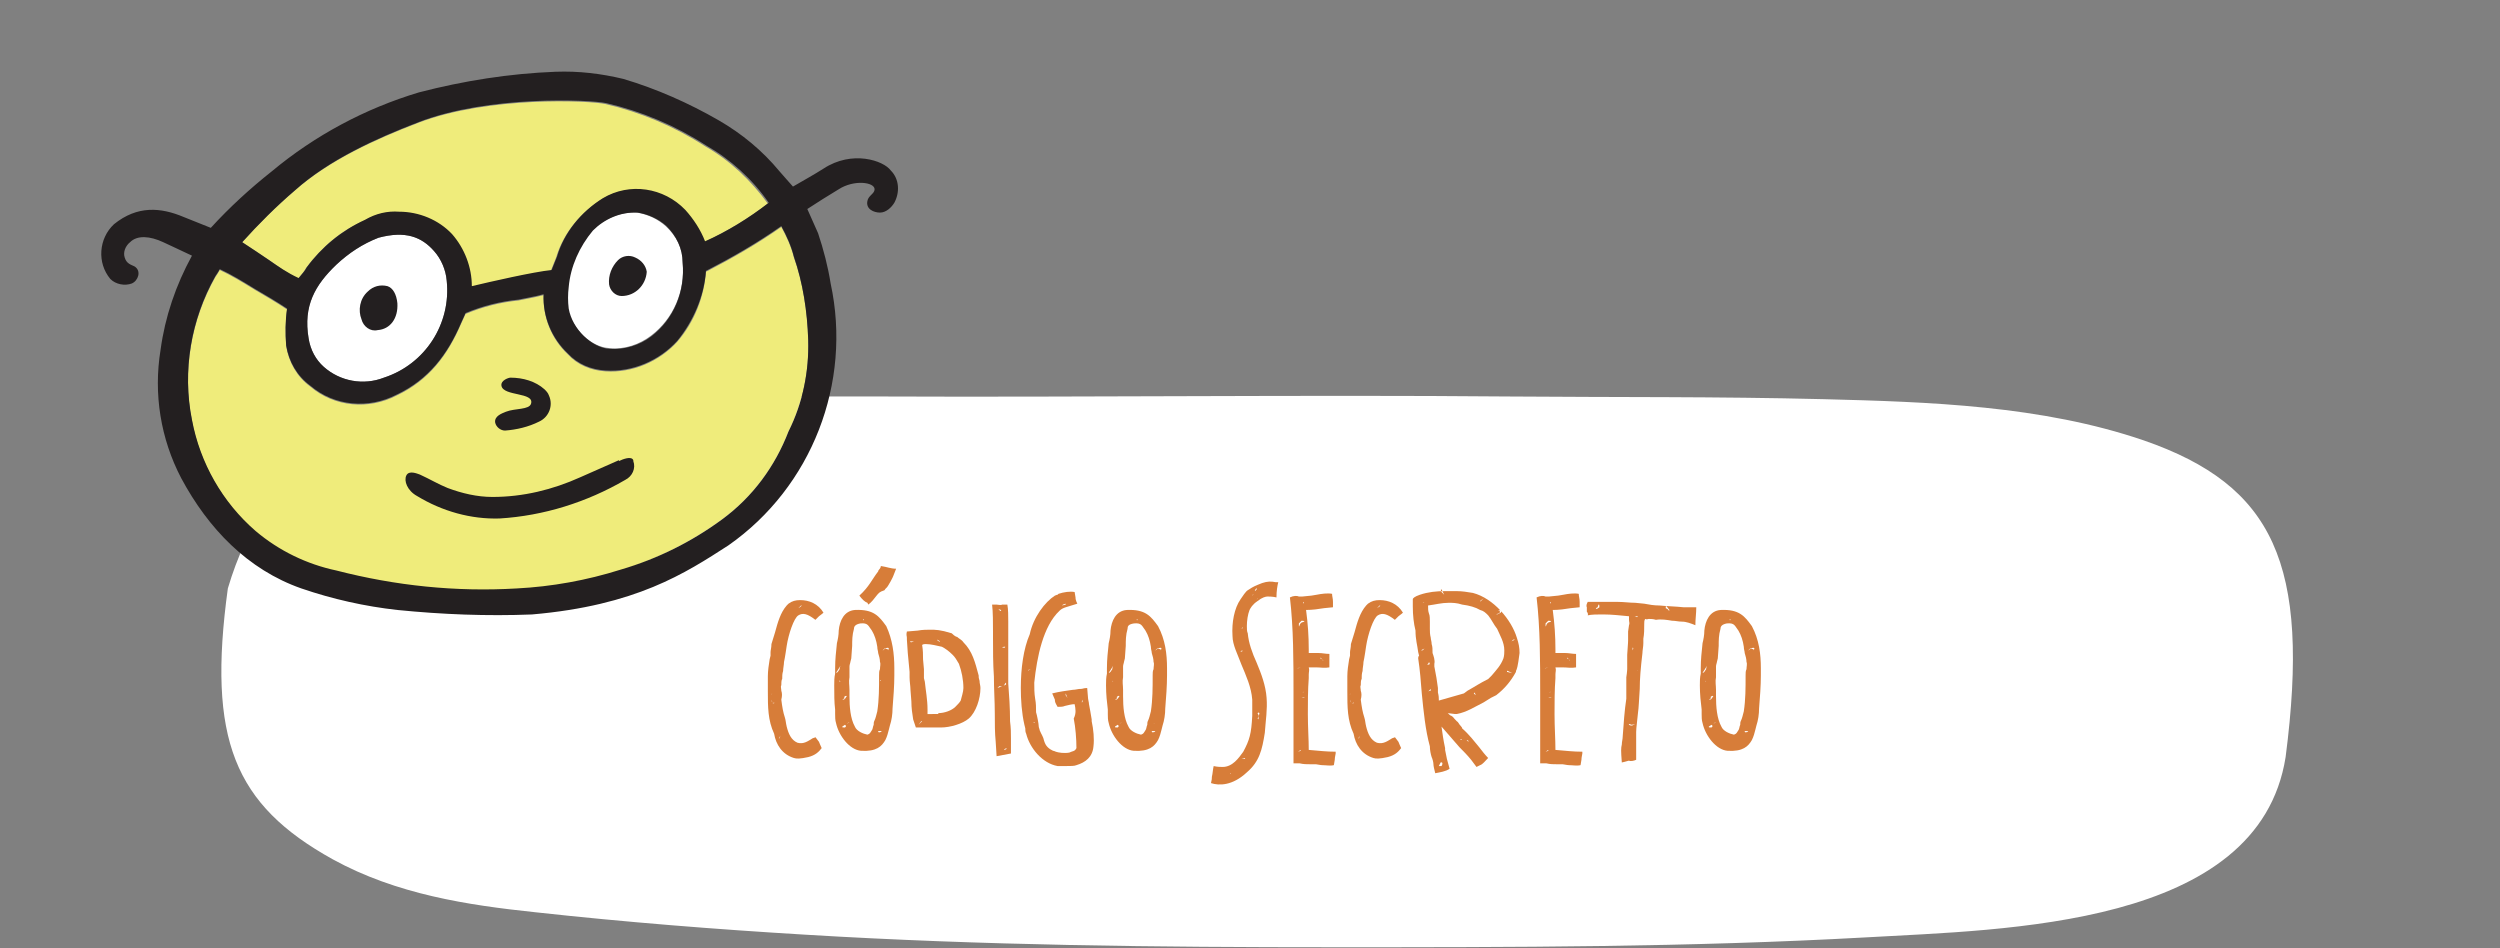 <?xml version="1.0" encoding="utf-8"?>
<!-- Generator: Adobe Illustrator 24.0.1, SVG Export Plug-In . SVG Version: 6.00 Build 0)  -->
<svg version="1.1" id="Layer_1" xmlns="http://www.w3.org/2000/svg" xmlns:xlink="http://www.w3.org/1999/xlink" x="0px" y="0px"
	 viewBox="0 0 278.7 105.7" style="enable-background:new 0 0 278.7 105.7;" xml:space="preserve">
<rect x="0" y="0" width="278.7" height="105.7" fill="#808080" stroke="none"/>
<style type="text/css">
	.st0{fill:#FFFFFF;}
	.st1{enable-background:new    ;}
	.st2{fill:#D77D39;}
	.st3{fill:#EFEC7B;}
	.st4{fill:#231F20;}
</style>
<title>botao_codigo_secreto</title>
<path class="st0" d="M208,104.5c-19.7,1.1-39.5,1.1-59.2,1.1s-39.3-0.2-59-1.4c-10-0.6-20.1-1.4-30.1-2.5c-7.6-0.8-15.5-2-22.6-5.9
	c-11-6.1-14-13.4-11.7-30.2C29.7,51.1,39.2,47.6,50.6,46c13.9-1.9,33.7-1.8,47.7-1.8c22.1,0.1,47.6-0.2,69.7,0
	c12.6,0.1,23.3,0,35.3,0.3c11.7,0.3,24.3,0.7,35.7,4.6c14.4,5,18.6,13.7,15.8,35.3C251.8,103.4,223.5,103.6,208,104.5"/>
<g class="st1">
	<path class="st2" d="M90.9,82.2c-0.1-0.2,0.3,0.4,0.4,0.5c0.1,0.2,0.1,0.3,0.3,0.7c-0.3,0.4-0.7,0.8-1.5,1
		c-0.9,0.2-1.3,0.2-1.6,0.1c-1.3-0.4-2-1.5-2.2-2.7c-0.7-1.5-0.7-3-0.7-4.7v-1.7c0-0.6,0.1-1.3,0.2-1.9l0.1-0.4c0-0.1,0-0.3,0-0.4
		c0-0.2,0.1-0.5,0.1-0.9l0.4-1.3c0.3-1.1,0.6-2.2,1.3-3c0.1-0.1,0.2-0.2,0.2-0.2c0.4-0.3,0.8-0.4,1.3-0.4c1,0,2,0.4,2.6,1.4
		c-0.2,0.2-0.4,0.3-0.5,0.4c-0.1,0.1-0.4,0.4-0.4,0.4c-0.9-0.7-1.4-0.8-1.9-0.5c-0.5,0.3-1.1,2.1-1.3,3.4c0,0-0.2,1.4-0.3,1.8
		c0,0.3-0.1,0.7-0.1,1c-0.1,0.3-0.1,0.6-0.1,0.9c-0.1,0.1-0.1,0.5-0.1,0.7c-0.1,0.1,0,0.4,0,0.6c0.1,0.3,0.1,0.6,0,1
		c0.1,0.8,0.2,1.4,0.4,2c0.1,0.3,0.1,0.6,0.2,1c0.2,0.8,0.5,1.5,1.2,1.8c0.7,0.2,1.2-0.2,1.7-0.5L90.9,82.2z M86.1,77.3
		c-0.1,0.1-0.2,0.1-0.1,0.1l0.3-0.3L86.1,77.3L86.1,77.3z M86,78c0-0.1,0,0.4,0.2,0.3h-0.1L86,78z M86.3,78.4l0-0.1
		c0,0-0.1,0.1-0.2,0.1L86.3,78.4z M86.9,82.2c-0.1,0.1-0.1,0.1,0,0.1l0.1-0.3L86.9,82.2z M89,67.8l0.3-0.2c0-0.1,0.2-0.1,0-0.1
		L89,67.8z M89.6,83.8C89.6,83.9,89.5,83.8,89.6,83.8l0.3,0L89.6,83.8z M89.9,67.8L89.9,67.8L89.9,67.8L89.9,67.8z"/>
	<path class="st2" d="M99.7,74.5v0.8c0,1.1-0.1,2.5-0.2,3.7c0,0.6-0.1,1.3-0.3,1.9l-0.1,0.4c-0.1,0.4-0.2,0.8-0.4,1.2
		c-0.4,0.7-1,1.3-2.7,1.2c-1.3-0.1-2.5-1.7-2.8-3.1c-0.1-0.3-0.1-0.7-0.1-1c0-0.2,0-0.3,0-0.5C93,78.3,93,77.4,93,76.4
		c0-0.4,0-0.9,0.1-1.3c0-0.1,0-0.5,0-0.6c0-1,0.1-1.8,0.2-2.8c0.1-0.4,0.2-0.9,0.2-1.4c0.1-1.1,0.6-2.2,1.8-2.3
		c2.1-0.1,2.7,0.7,3.5,1.8C99.5,71.3,99.7,72.9,99.7,74.5z M93.2,75c0.1,0,0.1,0,0.2-0.1l0.2-0.3c0-0.3,0.3-0.7-0.2,0.1L93.2,75z
		 M93.7,76c-0.1-0.1-0.1-0.1-0.1-0.2C93.6,75.9,93.5,76,93.7,76z M93.9,73.4c0,0.1,0,0.1,0,0.1L93.9,73.4L93.9,73.4z M93.9,78
		c0.1,0,0.2,0,0.3-0.1l0.2-0.3c0,0-0.1-0.1-0.3,0.1c0,0.1,0,0.1,0.1,0.1L93.9,78L93.9,78z M93.9,81c0,0.1,0,0.1,0.3,0.1l0.1-0.1
		l0-0.1l-0.1-0.1L93.9,81z M94.4,80.8C94.4,80.8,94.4,80.8,94.4,80.8L94.3,81L94.4,80.8z M94.4,80.7l0.3-0.2
		C94.7,80.5,94.6,80.5,94.4,80.7L94.4,80.7z M95.2,70.1c-0.2,0.7-0.2,1.3-0.2,1.9l-0.1,1.4l-0.1,0.4c0,0.1-0.1,0.3-0.1,0.5
		c0,0.1,0,0.4,0,0.6v0.6c-0.1,0.5,0,0.9,0,1.4v0.7c0,1.2,0.1,2.5,0.6,3.4c0.2,0.5,0.9,0.8,1.4,0.9c0.3-0.1,0.3-0.2,0.5-0.5v0
		c0.1-0.1,0.1-0.4,0.2-0.6c0-0.2,0-0.3,0.1-0.5c0.1-0.2,0.2-0.6,0.3-1c0.2-1.3,0.2-2.6,0.2-4c0-0.3,0-0.5,0.1-0.7
		c0-0.3,0.1-0.6,0-0.8c0-0.3-0.1-0.7-0.2-1c0-0.2-0.1-0.4-0.1-0.7c-0.1-0.7-0.3-1.3-0.6-1.8c-0.4-0.5-0.4-0.9-1.3-0.8
		C95.4,69.6,95.2,69.8,95.2,70.1L95.2,70.1z M96.7,67.2c-0.3-0.1-0.6-0.4-0.9-0.8c1.1-1,1.4-1.8,2.1-2.7c0,0,0-0.1,0.1-0.2
		c0,0,0.2-0.2,0.2-0.4c0.7,0.1,1.1,0.3,1.7,0.3c-0.3,0.8-0.4,1-0.4,1c-0.1,0.2-0.3,0.6-0.5,0.9c-0.1,0.2-0.3,0.3-0.4,0.5
		C98,66,98,66.1,97.8,66.3c-0.4,0.5-0.6,0.8-1,1.1L96.7,67.2z M96.2,69.1c0,0,0.1,0.1,0.1,0l0-0.1L96.2,69.1z M97.9,81.5
		c0,0.1,0,0.2,0.3,0.1l0.1-0.1H97.9z M98.2,75.9c0-0.1,0-0.1,0-0.1C98.1,75.8,98.1,75.9,98.2,75.9z M98.2,80.6
		C98.2,80.6,98.2,80.7,98.2,80.6L98.2,80.6z M98.7,72.3l0.3,0.1c0,0,0,0.1,0,0.1c0.1-0.2,0.2-0.4-0.4-0.2l-0.2,0.2
		C98.5,72.5,98.5,72.4,98.7,72.3L98.7,72.3z"/>
</g>
<g class="st1">
	<path class="st2" d="M101.8,80.2c-0.1-0.6-0.2-1.3-0.2-2l-0.1-1.3c0-0.4-0.1-0.9-0.1-1.4l0-0.6v0l-0.2-2.1l-0.1-1.5v-0.2
		c0-0.2-0.1-0.3,0-0.7l1.2-0.1c0.5-0.1,1.1-0.1,1.4-0.1c0.6,0,1.1,0,2.4,0.4c0.3,0.3,0.5,0.4,0.6,0.4c0.2,0.2,0.5,0.3,0.7,0.6
		c1,1,1.3,2.2,1.7,3.7c0,0.2,0,0.3,0.1,0.6c0,0.3,0.1,0.5,0.1,0.8c0,1.2-0.5,2.7-1.3,3.4c-0.7,0.6-2.1,1-3.1,1h-2.8L101.8,80.2z
		 M101.9,71.5C101.9,71.5,101.9,71.4,101.9,71.5l-0.3,0c-0.3,0-0.1,0.1,0,0.1L101.9,71.5z M102.2,80.7c0-0.1,0-0.2,0-0.2
		C102.2,80.5,102.2,80.6,102.2,80.7z M102.3,80l0.1-0.1l0,0L102.3,80z M102.4,80.8L102.4,80.8L102.4,80.8l0.3-0.3c0,0,0.2-0.1,0-0.1
		L102.4,80.8z M104.6,79.5c0.7,0,1.5-0.3,1.9-0.7c0.2-0.2,0.5-0.5,0.6-0.7c0.1-0.4,0.3-1,0.3-1.4c0-0.9-0.2-1.9-0.5-2.7
		c-0.3-0.5-0.4-0.7-0.7-1c-0.4-0.4-0.8-0.7-1.2-0.9c-0.5-0.1-1.2-0.3-1.8-0.3c-0.1,0-0.3,0-0.4,0.1c0.1,0.6,0.1,1.1,0.1,1.6l0.1,1.1
		c0,0.3,0,0.6,0,1l0.1,0.4c0.1,1,0.3,2,0.3,3.1c0,0.1,0,0.3,0,0.5H104.6z M104.5,71.3v0.1c0.1,0,0.2,0.2,0.3,0.1L104.5,71.3z"/>
</g>
<g class="st1">
	<path class="st2" d="M112.3,67.4c0.1,0.5,0.1,1.3,0.1,1.9c0,1,0,2.1,0,3c0,0.4,0,1,0,1.4v2.1c0,0.2,0,0.3,0,0.4
		c0.1,1.3,0.2,2.7,0.2,4.2c0.1,0.8,0.1,1.3,0.1,1.9l0,0.7c0,0.1,0,0.3,0,0.4c0,0.2,0,0.3,0,0.6l-1.6,0.3l-0.1-1.6
		c-0.1-1-0.1-2-0.1-3.2c0-1.3-0.1-2.7-0.1-4.1c-0.1-1.4-0.1-2.9-0.1-4.3v-0.7c0-0.9,0-2.2-0.1-3h0.5c0.2,0,0.5,0.1,0.6,0H112.3z
		 M111.2,76.7L111.2,76.7l0.5-0.2c0,0-0.1,0-0.3,0L111.2,76.7z M111.3,67.9C111.3,67.9,111.3,67.9,111.3,67.9L111.3,67.9l0.2,0.2
		h0.1V68L111.3,67.9z M111.6,67.7c-0.1-0.1-0.1-0.1-0.1-0.1L111.6,67.7z M111.9,74.9L111.9,74.9l-0.3,0.1L111.9,74.9z M111.7,72.2
		l0.3,0c0.1-0.1,0.1-0.1-0.1-0.1L111.7,72.2z M112,76.3l-0.1,0.1c0.3,0,0.3-0.2,0.2-0.3L112,76.3z M112,83.5c-0.1,0.1-0.1,0,0,0.1
		l0.2-0.1l0-0.1L112,83.5L112,83.5z"/>
	<path class="st2" d="M119.8,78.5c-0.3,0-0.7,0.1-1.1,0.2c-0.2,0.1-0.5,0.1-0.8,0.1c-0.3-0.5-0.3-0.6-0.3-0.8l-0.3-0.7
		c0.8-0.2,1.6-0.3,2.3-0.4c0.3,0,0.6-0.1,0.8-0.1c0,0,0.1,0,0.1,0c0.2,0,0.3-0.1,0.7-0.1l0.1,1.2c0,0.1,0.1,0.4,0.1,0.6
		c0.1,0.5,0.2,1.1,0.3,1.7l0,0.2c0.2,0.9,0.3,2,0.2,2.8c-0.1,1.2-0.9,1.8-1.9,2.1c-0.2,0.1-0.7,0.1-1.2,0.1c-0.3,0-0.7,0-0.9,0
		c-1.7-0.3-3.1-2-3.5-3.6l0,0c-0.1-0.2-0.1-0.4-0.1-0.6l-0.1-0.4c-0.3-1.3-0.4-2.8-0.4-4.1c0-2.2,0.3-4.4,1-6
		c0.4-1.9,1.7-3.6,2.8-4.3c0.2-0.1,0.3-0.1,0.3-0.1l0.1-0.1c0.6-0.2,1.3-0.3,1.8-0.2c0,0.1,0.1,0.5,0.1,0.6c0,0.1,0,0.3,0.2,0.7
		l-1.3,0.4c-0.3,0.1-0.5,0.2-0.7,0.4c-1.8,1.7-2.5,5.1-2.8,8c0,0.6,0,1.2,0.1,1.8c0.1,0.5,0.1,1,0.1,1.5c0.1,0.3,0.3,1.3,0.3,1.6
		c0,0.1,0.1,0.3,0.1,0.4c0.2,0.5,0.4,0.7,0.5,1.2c0.1,0.3,0.2,0.5,0.4,0.7c0.2,0.2,0.4,0.3,0.6,0.4c0.1,0,0.3,0.1,0.3,0.1
		c0.3,0.1,0.9,0.2,1.5,0.1c0.4-0.2,0.6-0.1,0.8-0.5c0-1-0.1-2.3-0.3-3.3C120,79.5,119.9,79,119.8,78.5z M114.9,74.6l-0.3,0.1
		C114.6,74.8,114.7,74.7,114.9,74.6L114.9,74.6z M114.7,74.5C114.8,74.5,114.8,74.5,114.7,74.5L114.7,74.5L114.7,74.5z M115.3,80.6
		c0.1-0.1,0-0.1-0.1-0.1L115.3,80.6z M115.8,69.7C115.8,69.7,115.8,69.7,115.8,69.7l0.1,0L115.8,69.7z M118.4,67.5
		C118.4,67.5,118.3,67.4,118.4,67.5C118.3,67.5,118.3,67.5,118.4,67.5l0.4-0.1v-0.1l-0.3,0.1L118.4,67.5z M118.5,78.2l-0.1-0.1
		c0,0,0-0.1,0,0L118.5,78.2L118.5,78.2z M118.8,77.3c0,0,0,0.1,0,0.2l0.2,0.3L118.8,77.3z M120.6,78.3c0.1,0,0.1-0.2,0.1-0.3
		C120.6,78.2,120.6,78.2,120.6,78.3z M121.1,83C121.2,83,121.2,83,121.1,83C121.1,83,121.1,83,121.1,83z"/>
	<path class="st2" d="M130.1,74.5v0.8c0,1.1-0.1,2.5-0.2,3.7c0,0.6-0.1,1.3-0.3,1.9l-0.1,0.4c-0.1,0.4-0.2,0.8-0.4,1.2
		c-0.4,0.7-1,1.3-2.7,1.2c-1.3-0.1-2.5-1.7-2.8-3.1c-0.1-0.3-0.1-0.7-0.1-1c0-0.2,0-0.3,0-0.5c-0.1-0.8-0.2-1.7-0.2-2.7
		c0-0.4,0-0.9,0.1-1.3c0-0.1,0-0.5,0-0.6c0-1,0.1-1.8,0.2-2.8c0.1-0.4,0.2-0.9,0.2-1.4c0.1-1.1,0.6-2.2,1.8-2.3
		c2.1-0.1,2.7,0.7,3.5,1.8C129.9,71.3,130.1,72.9,130.1,74.5z M123.6,75c0.1,0,0.1,0,0.2-0.1l0.2-0.3c0-0.3,0.3-0.7-0.2,0.1
		L123.6,75z M124.1,76c-0.1-0.1-0.1-0.1-0.1-0.2C124,75.9,124,76,124.1,76z M124.3,73.4c0,0.1,0,0.1,0,0.1L124.3,73.4L124.3,73.4z
		 M124.3,78c0.1,0,0.2,0,0.3-0.1l0.2-0.3c0,0-0.1-0.1-0.3,0.1c0,0.1,0,0.1,0.1,0.1L124.3,78L124.3,78z M124.3,81
		c0,0.1,0,0.1,0.3,0.1l0.1-0.1l0-0.1l-0.1-0.1L124.3,81z M124.9,80.8C124.9,80.8,124.9,80.8,124.9,80.8l-0.1,0.1L124.9,80.8z
		 M124.8,80.7l0.3-0.2C125.2,80.5,125,80.5,124.8,80.7L124.8,80.7z M125.7,70.1c-0.2,0.7-0.2,1.3-0.2,1.9l-0.1,1.4l-0.1,0.4
		c0,0.1-0.1,0.3-0.1,0.5c0,0.1,0,0.4,0,0.6v0.6c-0.1,0.5,0,0.9,0,1.4v0.7c0,1.2,0.1,2.5,0.6,3.4c0.2,0.5,0.9,0.8,1.4,0.9
		c0.3-0.1,0.3-0.2,0.5-0.5v0c0.1-0.1,0.1-0.4,0.2-0.6c0-0.2,0-0.3,0.1-0.5c0.1-0.2,0.2-0.6,0.3-1c0.2-1.3,0.2-2.6,0.2-4
		c0-0.3,0-0.5,0.1-0.7c0-0.3,0.1-0.6,0-0.8c0-0.3-0.1-0.7-0.2-1c0-0.2-0.1-0.4-0.1-0.7c-0.1-0.7-0.3-1.3-0.6-1.8
		c-0.4-0.5-0.4-0.9-1.3-0.8C125.8,69.6,125.7,69.8,125.7,70.1L125.7,70.1z M126.7,69.1c0,0,0.1,0.1,0.1,0l0-0.1L126.7,69.1z
		 M128.4,81.5c0,0.1,0,0.2,0.3,0.1l0.1-0.1H128.4z M128.6,75.9c0-0.1,0-0.1,0-0.1C128.6,75.8,128.6,75.9,128.6,75.9z M128.7,80.6
		C128.6,80.6,128.6,80.7,128.7,80.6L128.7,80.6z M129.1,72.3l0.3,0.1c0,0,0,0.1,0,0.1c0.1-0.2,0.2-0.4-0.4-0.2l-0.2,0.2
		C128.9,72.5,128.9,72.4,129.1,72.3L129.1,72.3z"/>
</g>
<g class="st1">
	<path class="st2" d="M142.5,64.9c-0.1,0.4-0.2,1-0.2,1.7c-0.4-0.1-0.9-0.1-1-0.1c-0.2,0-0.6,0.1-1.1,0.5c-0.6,0.4-0.8,0.8-0.9,1
		c-0.2,0.5-0.3,1.2-0.3,1.8c0,0.3,0,0.6,0.1,0.8c0.1,1.1,0.5,2.2,1,3.3c0.5,1.2,1,2.5,1.1,3.9c0.1,1.3-0.1,2.5-0.2,3.9
		c-0.3,1.9-0.6,3.2-2,4.4c-1.6,1.5-3.1,1.5-4,1.2c0.1-0.4,0.1-0.5,0.1-0.7c0.1-0.4,0.1-0.8,0.2-1.2c0.4,0.1,0.8,0.1,1,0.1
		c1.1,0,1.8-1,2.3-1.7c0.7-1.3,0.9-2,1-4c0-0.4,0-0.8,0-1c0-0.3,0-0.5,0-0.8c-0.1-1.4-0.7-2.7-1.2-3.9c-0.4-1.1-1-2.2-1-3.2
		c-0.1-1.5,0.2-3.1,0.9-4.1c0.2-0.3,0.6-0.9,0.8-1c0.3-0.2,0.6-0.4,1.1-0.6l0.5-0.2c0.6-0.2,1-0.2,1.5-0.1L142.5,64.9z M137.2,86.2
		c-0.1,0-0.1,0,0,0.1C137.2,86.3,137.2,86.2,137.2,86.2z M138.5,69.9c0.1,0.1-0.1,0.2-0.2,0.2h0C138.6,70.1,138.6,69.9,138.5,69.9
		L138.5,69.9z M138.4,84.5C138.4,84.5,138.2,84.4,138.4,84.5l0.4,0.1c0,0,0,0,0-0.1H138.4z M138.3,72.6c0,0,0,0.1,0.2,0l0-0.1
		L138.3,72.6z M139.8,66.2c-0.1,0.1-0.2,0.1-0.2,0.2L139.8,66.2z M139.7,66.5L139.7,66.5l0.3,0.1c0,0,0,0,0,0L139.7,66.5z
		 M140.1,65.7c0-0.3-0.1,0-0.2,0.1v0.1L140.1,65.7z M140.1,66.8c0.1,0,0.1-0.1,0.1-0.1L140.1,66.8z M140.2,66.6
		C140.2,66.6,140.2,66.6,140.2,66.6L140.2,66.6z M140.4,79.6c0-0.2-0.1-0.2-0.2-0.1c0,0.1,0.1,0.1,0.1,0.3c0,0.1,0,0.1-0.1,0.3
		l0.1,0.1C140.3,79.9,140.3,79.7,140.4,79.6L140.4,79.6z"/>
	<path class="st2" d="M145.9,83.6c1.2,0.1,2,0.2,3,0.2v0.2c0,0.1-0.1,0.4-0.1,0.7l-0.1,0.6c-0.4,0.1-0.9,0-1.3,0
		c-0.2,0-0.6-0.1-0.7-0.1c-0.2,0-0.4,0-0.6,0c-0.4,0-0.8,0-1.2-0.1c-0.2,0-0.4,0-0.7,0v-0.9c0-1.1,0-2.2,0-3.3c0-1,0-2.5,0-3.6
		c0-3.6,0-7.3-0.4-10.7c0.4-0.2,0.8-0.2,1-0.1c0.1,0,0.2,0,0.4,0l1-0.1l0.6-0.1c0.5-0.1,1.2-0.2,1.7-0.1c0,0.3,0.1,0.5,0.1,0.9v0.6
		l-1,0.1c-0.6,0.1-1.3,0.2-2,0.2c0.2,1.5,0.3,2.9,0.3,4.4v0.4c0.4,0,0.7,0,1.1,0c0.4,0,0.8,0.1,1.2,0.1c0,0.4,0,0.9,0,1.5
		c-0.5,0.1-1,0-1.5,0l-0.8,0c0.1,0.3,0,0.5,0,0.8c0,0.1,0,0.3,0,0.4c-0.1,1.3-0.1,2.7-0.1,4C145.8,81.1,145.9,82.4,145.9,83.6z
		 M144.4,66.9L144.4,66.9L144.4,66.9L144.4,66.9z M145,74.4L145,74.4l-0.4,0.1l0.1,0L145,74.4z M144.7,83.8L144.7,83.8l0.3-0.1
		c0,0-0.1,0-0.1,0h0.1l0,0v-0.1L144.7,83.8z M144.8,69.5v0.3c0.1,0.1,0-0.2,0.3-0.4l0.3-0.1c0,0,0.1-0.1-0.3-0.1L144.8,69.5z
		 M145.1,77.8l0.4-0.1c0,0-0.1,0-0.2,0L145.1,77.8C145.1,77.7,145.1,77.7,145.1,77.8L145.1,77.8z M145.4,77.1l-0.2,0.1
		C145.2,77.2,145.3,77.2,145.4,77.1L145.4,77.1z M145.3,67.3c0.1-0.1,0.1-0.2,0-0.2L145.3,67.3z M147.4,73.5
		c0.1,0.1,0.1,0.3,0.1,0.1l-0.3-0.3v0.1L147.4,73.5z M147.4,74.1c0,0.1-0.1,0.1-0.1,0.1C147.3,74.2,147.3,74.2,147.4,74.1l0.2-0.1v0
		L147.4,74.1z"/>
	<path class="st2" d="M155.5,82.2c-0.1-0.2,0.3,0.4,0.4,0.5c0.1,0.2,0.1,0.3,0.3,0.7c-0.3,0.4-0.7,0.8-1.5,1
		c-0.9,0.2-1.3,0.2-1.6,0.1c-1.3-0.4-2-1.5-2.2-2.7c-0.7-1.5-0.7-3-0.7-4.7v-1.7c0-0.6,0.1-1.3,0.2-1.9l0.1-0.4c0-0.1,0-0.3,0-0.4
		c0-0.2,0.1-0.5,0.1-0.9l0.4-1.3c0.3-1.1,0.6-2.2,1.3-3c0.1-0.1,0.2-0.2,0.2-0.2c0.4-0.3,0.8-0.4,1.3-0.4c1,0,2,0.4,2.6,1.4
		c-0.2,0.2-0.4,0.3-0.5,0.4c-0.1,0.1-0.4,0.4-0.4,0.4c-0.9-0.7-1.4-0.8-1.9-0.5s-1.1,2.1-1.3,3.4c0,0-0.2,1.4-0.3,1.8
		c0,0.3-0.1,0.7-0.1,1c-0.1,0.3-0.1,0.6-0.1,0.9c-0.1,0.1-0.1,0.5-0.1,0.7c-0.1,0.1,0,0.4,0,0.6c0.1,0.3,0.1,0.6,0,1
		c0.1,0.8,0.2,1.4,0.4,2c0.1,0.3,0.1,0.6,0.2,1c0.2,0.8,0.5,1.5,1.2,1.8c0.7,0.2,1.2-0.2,1.7-0.5L155.5,82.2z M150.6,77.3
		c-0.1,0.1-0.2,0.1-0.1,0.1l0.3-0.3L150.6,77.3L150.6,77.3z M150.5,78c0-0.1,0,0.4,0.2,0.3h-0.1L150.5,78z M150.9,78.4l0-0.1
		c0,0-0.1,0.1-0.2,0.1L150.9,78.4z M151.5,82.2c-0.1,0.1-0.1,0.1,0,0.1l0.1-0.3L151.5,82.2z M153.5,67.8l0.3-0.2
		c0-0.1,0.2-0.1,0-0.1L153.5,67.8z M154.2,83.8C154.1,83.9,154,83.8,154.2,83.8l0.3,0L154.2,83.8z M154.4,67.8L154.4,67.8
		L154.4,67.8L154.4,67.8z"/>
</g>
<g class="st1">
	<path class="st2" d="M161.4,79.5c0.1,0.1,0.3,0.3,0.4,0.3c0.3,0.2,0.1,0.1,0.6,0.6c0.2,0.1,0.2,0.3,0.5,0.6
		c0.1,0.1,0.1,0.2,0.1,0.2c0.8,0.7,1.4,1.5,1.9,2.1h0c0.3,0.4,0.7,0.9,1,1.2c-0.4,0.4-0.6,0.7-0.9,0.8l-0.4,0.2
		c-0.2-0.3-0.4-0.5-0.6-0.8c-0.4-0.5-0.9-1-1.3-1.4l-2-2.3c0.1,0.7,0.2,1.5,0.4,2.4c0,0,0,0.1,0,0.2l0.2,1c0.1,0.4,0.2,0.7,0.3,1.1
		c-0.4,0.3-1.1,0.4-1.6,0.5c-0.1-0.4-0.2-0.8-0.2-1c0-0.2-0.1-0.6-0.2-0.8c-0.1-0.3-0.2-0.8-0.2-1.2c-0.5-1.8-0.7-3.9-0.9-5.9
		c-0.1-1.3-0.2-2.6-0.4-3.9c0-0.1,0-0.2,0.1-0.3l-0.1-0.4c-0.1-0.8-0.3-1.4-0.3-2.4c-0.2-0.8-0.3-1.7-0.3-2.7c0-0.2,0-0.3,0-0.5
		c0-0.1,0-0.3,0-0.3c0-0.1,0.2-0.3,0.8-0.5c0.9-0.3,1.8-0.4,2.8-0.4h0.4c0.3,0,0.7,0,0.9,0c0.6,0,1.2,0.1,1.8,0.2
		c2.3,0.6,4.3,3,4.9,5c0.2,0.6,0.3,1.1,0.3,1.7c-0.2,1.6-0.3,1.8-0.4,2c0,0,0,0.1,0,0.1c-0.6,1.1-1.3,1.9-2.2,2.6l-0.6,0.3l-0.8,0.5
		c-1,0.5-1.9,1.1-3,1.3c0,0-0.1,0-0.2,0L161.4,79.5z M158.8,72.3l-0.4,0.2h0.2L158.8,72.3L158.8,72.3z M158.6,67.2l0.3,0
		C158.8,67.3,158.8,67.1,158.6,67.2L158.6,67.2z M159.3,73.8c0,0.1-0.1,0.2-0.2,0.3C159.3,74.1,159.5,74.1,159.3,73.8z M159.2,77.1
		c0,0,0.1-0.1,0.3-0.1l0-0.2L159.2,77.1z M160.3,76.7v0.5c0.1,0.4,0.1,0.6,0.1,0.8c0,0.1,0,0.1,0,0.1h0c1-0.3,1.8-0.5,2.8-0.8
		l0.4-0.3c0.9-0.5,1.3-0.8,2.3-1.3l0.4-0.4c0.5-0.6,1-1.1,1.3-1.9c0.1-0.3,0.1-0.7,0.1-0.9c0-0.9-0.5-1.7-0.8-2.4
		c-0.4-0.5-0.6-1-1-1.5c-0.3-0.3-0.5-0.5-0.9-0.6c-0.5-0.3-1.2-0.5-2-0.6c-0.6-0.2-1.1-0.2-1.5-0.2c-0.8,0-1.5,0.2-2.3,0.3
		c0,0.4,0,0.6,0.1,0.9c0.1,0.2,0.1,0.6,0.1,0.9c0,0.3,0,0.6,0,0.8c0,0.3,0,0.6,0.1,1c0,0.2,0.1,0.4,0.1,0.7c0.1,0.3,0.1,0.6,0.1,1
		c0.1,0.3,0.3,0.8,0.2,1.2c0,0.1,0,0.2,0,0.3C160.1,75.3,160.2,75.9,160.3,76.7z M160.1,79.4C160.1,79.5,160.1,79.6,160.1,79.4
		C160.2,79.5,160.1,79.5,160.1,79.4z M160.4,85.4C160.4,85.4,160.4,85.4,160.4,85.4h0.3c0.1-0.1,0.2-0.5-0.1-0.4L160.4,85.4z
		 M161,66.3C161,66.3,161,66.3,161,66.3l-0.3-0.6c-0.1,0-0.1,0.1,0,0.3L161,66.3z M162.8,82.4c0,0.1,0.1,0.1,0.2,0.1l0,0
		C162.9,82.4,162.9,82.4,162.8,82.4L162.8,82.4z M163.7,82.7L163.7,82.7c0-0.1,0-0.2-0.2-0.2L163.7,82.7z M164.3,77.3l0.2,0.2
		c0,0,0-0.1-0.1-0.3L164.3,77.3z M165,67c0,0.1,0.1,0,0.1,0l0.3-0.3L165,67z M167.2,68.1v0.2l-0.4,0.2c0,0,0,0,0.1,0l0.4-0.2
		c0.1-0.1,0.1-0.3-0.3-0.3L167.2,68.1z M168,74.9c0.5,0.1,0.9,0.3,0.1-0.1C168,74.8,168,74.7,168,74.9C168,74.8,168,74.8,168,74.9z
		 M168.5,71.5l0.4-0.2c0,0-0.1,0-0.2,0L168.5,71.5z"/>
</g>
<g class="st1">
	<path class="st2" d="M173.4,83.6c1.2,0.1,2,0.2,3,0.2v0.2c0,0.1-0.1,0.4-0.1,0.7l-0.1,0.6c-0.4,0.1-0.9,0-1.3,0
		c-0.2,0-0.6-0.1-0.7-0.1c-0.2,0-0.4,0-0.6,0c-0.4,0-0.8,0-1.2-0.1c-0.2,0-0.4,0-0.7,0v-0.9c0-1.1,0-2.2,0-3.3c0-1,0-2.5,0-3.6
		c0-3.6,0-7.3-0.4-10.7c0.4-0.2,0.8-0.2,1-0.1c0.1,0,0.2,0,0.4,0l1-0.1l0.6-0.1c0.5-0.1,1.2-0.2,1.7-0.1c0,0.3,0.1,0.5,0.1,0.9v0.6
		l-1,0.1c-0.6,0.1-1.3,0.2-2,0.2c0.2,1.5,0.3,2.9,0.3,4.4v0.4c0.4,0,0.7,0,1.1,0c0.4,0,0.8,0.1,1.2,0.1c0,0.4,0,0.9,0,1.5
		c-0.5,0.1-1,0-1.5,0l-0.8,0c0.1,0.3,0,0.5,0,0.8c0,0.1,0,0.3,0,0.4c-0.1,1.3-0.1,2.7-0.1,4C173.3,81.1,173.4,82.4,173.4,83.6z
		 M171.9,66.9L171.9,66.9L171.9,66.9L171.9,66.9z M172.6,74.4L172.6,74.4l-0.4,0.1l0.1,0L172.6,74.4z M172.3,83.8L172.3,83.8
		l0.3-0.1c0,0-0.1,0-0.1,0h0.1l0,0v-0.1L172.3,83.8z M172.3,69.5v0.3c0.1,0.1,0-0.2,0.3-0.4l0.3-0.1c0,0,0.1-0.1-0.3-0.1L172.3,69.5
		z M172.6,77.8l0.4-0.1c0,0-0.1,0-0.2,0L172.6,77.8C172.6,77.7,172.6,77.7,172.6,77.8L172.6,77.8z M172.9,77.1l-0.2,0.1
		C172.7,77.2,172.8,77.2,172.9,77.1L172.9,77.1z M172.8,67.3c0.1-0.1,0.1-0.2,0-0.2L172.8,67.3z M174.9,73.5
		c0.1,0.1,0.1,0.3,0.1,0.1l-0.3-0.3v0.1L174.9,73.5z M174.9,74.1c0,0.1-0.1,0.1-0.1,0.1C174.8,74.2,174.9,74.2,174.9,74.1l0.2-0.1v0
		L174.9,74.1z"/>
</g>
<g class="st1">
	<path class="st2" d="M182.4,84.7c-0.2,0.1-0.6,0.2-0.8,0.1c-0.1,0-0.3,0.1-0.8,0.2c-0.1-1.3-0.1-1.6,0-2c0-0.3,0.1-0.6,0.1-0.9
		c0.1-1.4,0.2-2.9,0.4-4.2c0-0.5,0-0.9,0-1.3v-1.1c0.1-0.6,0.1-1,0.1-0.9c0-0.1,0-0.4,0-0.6v-1c0.1-1.4,0.1-1.5,0.1-1.6
		c0-0.2,0-0.4,0-0.6c0-0.1,0-0.3,0-0.4l0.1-0.7c0.1-0.2,0-0.4,0-0.6c0-0.2,0-0.2,0-0.4c-1-0.1-2-0.2-2.8-0.2h-0.4
		c-0.3,0-1,0-1.4,0.1c0,0,0.1-0.2-0.1-0.4v-0.5c-0.1-0.2,0-0.4,0.1-0.6h3.4c0.6,0,1.3,0.1,1.9,0.1l1,0.1c0.5,0.1,1.1,0.2,1.7,0.2
		c1,0.1,1.8,0.1,2.7,0.2c0.1,0,0.2,0,0.3,0c0.2,0,0.3,0,0.4,0h0.7c0,0.7-0.1,1.3-0.1,2c-0.5-0.2-1-0.4-1.5-0.4
		c-0.4,0-0.7-0.1-1.1-0.1c-0.6-0.1-1.2-0.2-1.8-0.1c-0.3-0.1-0.6-0.1-0.8-0.1c-0.1,0-0.2,0.1-0.4,0c-0.1,0.2-0.1,0.3-0.1,0.5
		c0,0.6,0,1.2-0.1,1.7c0,0.1,0,0.5,0,0.5c0,0.4-0.1,0.8-0.1,1.1c-0.2,1.7-0.3,2.9-0.3,4c-0.1,1.4-0.1,2-0.2,2.7
		c-0.2,1.7-0.2,2-0.2,2.1L182.4,84.7z M177.9,67.8L177.9,67.8l0.1,0.1l0.3-0.2c0-0.3,0-0.3-0.1-0.3l-0.1,0.3L177.9,67.8z
		 M181.6,80.7c-0.1,0.1,0.3,0.3,0.5,0.1l0.1,0c0.1-0.1-0.3,0-0.3,0L181.6,80.7z M182,72.2c0,0.1,0,0.2,0,0.3
		C182.1,72.3,182.1,72.2,182,72.2L182,72.2z M182.2,68.7c0,0,0.1,0,0.3,0.1l0.1-0.1L182.2,68.7z M182.6,74.8
		C182.5,74.7,182.5,74.8,182.6,74.8L182.6,74.8z M185.9,67.9c0.1,0.1,0.2,0.3,0.2,0.1l-0.3-0.4c-0.1,0-0.1-0.1-0.1,0.2L185.9,67.9z"
		/>
</g>
<g class="st1">
	<path class="st2" d="M196.3,74.5v0.8c0,1.1-0.1,2.5-0.2,3.7c0,0.6-0.1,1.3-0.3,1.9l-0.1,0.4c-0.1,0.4-0.2,0.8-0.4,1.2
		c-0.4,0.7-1,1.3-2.7,1.2c-1.3-0.1-2.5-1.7-2.8-3.1c-0.1-0.3-0.1-0.7-0.1-1c0-0.2,0-0.3,0-0.5c-0.1-0.8-0.2-1.7-0.2-2.7
		c0-0.4,0-0.9,0.1-1.3c0-0.1,0-0.5,0-0.6c0-1,0.1-1.8,0.2-2.8c0.1-0.4,0.2-0.9,0.2-1.4c0.1-1.1,0.6-2.2,1.8-2.3
		c2.1-0.1,2.7,0.7,3.5,1.8C196.1,71.3,196.3,72.9,196.3,74.5z M189.8,75c0.1,0,0.1,0,0.2-0.1l0.2-0.3c0-0.3,0.3-0.7-0.2,0.1
		L189.8,75z M190.2,76c-0.1-0.1-0.1-0.1-0.1-0.2C190.1,75.9,190.1,76,190.2,76z M190.4,73.4c0,0.1,0,0.1,0,0.1L190.4,73.4
		L190.4,73.4z M190.5,78c0.1,0,0.2,0,0.3-0.1l0.2-0.3c0,0-0.1-0.1-0.3,0.1c0,0.1,0,0.1,0.1,0.1L190.5,78L190.5,78z M190.5,81
		c0,0.1,0,0.1,0.3,0.1l0.1-0.1l0-0.1l-0.1-0.1L190.5,81z M191,80.8C191,80.8,191,80.8,191,80.8l-0.1,0.1L191,80.8z M191,80.7
		l0.3-0.2C191.3,80.5,191.2,80.5,191,80.7L191,80.7z M191.8,70.1c-0.2,0.7-0.2,1.3-0.2,1.9l-0.1,1.4l-0.1,0.4c0,0.1-0.1,0.3-0.1,0.5
		c0,0.1,0,0.4,0,0.6v0.6c-0.1,0.5,0,0.9,0,1.4v0.7c0,1.2,0.1,2.5,0.6,3.4c0.2,0.5,0.9,0.8,1.4,0.9c0.3-0.1,0.3-0.2,0.5-0.5v0
		c0.1-0.1,0.1-0.4,0.2-0.6c0-0.2,0-0.3,0.1-0.5c0.1-0.2,0.2-0.6,0.3-1c0.2-1.3,0.2-2.6,0.2-4c0-0.3,0-0.5,0.1-0.7
		c0-0.3,0.1-0.6,0-0.8c0-0.3-0.1-0.7-0.2-1c0-0.2-0.1-0.4-0.1-0.7c-0.1-0.7-0.3-1.3-0.6-1.8c-0.4-0.5-0.4-0.9-1.3-0.8
		C192,69.6,191.8,69.8,191.8,70.1L191.8,70.1z M192.8,69.1c0,0,0.1,0.1,0.1,0l0-0.1L192.8,69.1z M194.5,81.5c0,0.1,0,0.2,0.3,0.1
		l0.1-0.1H194.5z M194.7,75.9c0-0.1,0-0.1,0-0.1C194.7,75.8,194.7,75.9,194.7,75.9z M194.8,80.6C194.8,80.6,194.8,80.7,194.8,80.6
		L194.8,80.6z M195.2,72.3l0.3,0.1c0,0,0,0.1,0,0.1c0.1-0.2,0.2-0.4-0.4-0.2l-0.2,0.2C195,72.5,195,72.4,195.2,72.3L195.2,72.3z"/>
</g>
<path class="st3" d="M32.8,21.3c3.8-3.4,9.1-5.8,13.8-7.6c7.8-3,19.1-2.5,20.9-2.1c3.9,0.9,7.7,2.5,11.1,4.7c2.8,1.6,5.1,3.8,7,6.4
	c-2.2,1.7-4.6,3.1-7.1,4.3c-0.5-1.3-1.3-2.5-2.2-3.5c-2.4-2.5-6.2-3.1-9.2-1.3c-2.4,1.5-4.3,3.8-5.1,6.5c-0.2,0.5-0.4,1-0.6,1.5
	c-2,0.2-6.8,1.3-8.9,1.8c0-2.1-0.8-4.2-2.2-5.8c-1.5-1.6-3.7-2.5-5.9-2.5c-1.3-0.1-2.6,0.2-3.8,0.9c-2.6,1.1-4.8,3-6.5,5.3
	c-0.2,0.4-0.5,0.7-0.9,1.2C32,30.4,31,29.7,30,29l-3-2C28.8,25,30.8,23,32.8,21.3"/>
<path class="st0" d="M76.1,29.2c0.3,3.2-1,6.3-3.5,8.2c-1.3,1-3,1.6-4.7,1.4c-2-0.1-4.2-2.2-4.6-4.4c-0.1-0.8-0.1-1.6,0-2.4
	c0.2-2.3,1.2-4.5,2.7-6.3c1.3-1.3,3.1-2.1,5-2c1.2,0.2,2.3,0.7,3.2,1.5C75.4,26.3,76.1,27.7,76.1,29.2"/>
<path class="st0" d="M49.8,31.3c0.5,4.8-2.4,9.3-7,10.8c-2.3,0.9-4.9,0.4-6.7-1.2c-0.9-0.8-1.5-1.9-1.7-3.2
	c-0.6-3.6,0.7-5.9,3.1-8.2c1.4-1.3,2.9-2.3,4.7-3c3-0.8,4.8-0.1,6.2,1.5C49.2,28.9,49.7,30.1,49.8,31.3"/>
<path class="st3" d="M90.1,37.9c0.1,3.5-0.6,7-2.2,10.2c-1.5,3.9-4,7.3-7.4,9.8c-3.4,2.5-7.2,4.4-11.3,5.7
	c-3.8,1.2-7.7,1.9-11.6,2.1c-6.8,0.4-13.5-0.3-20.1-2c-3.3-0.7-6.4-2.2-9-4.4c-3.7-3.2-6.2-7.6-7.1-12.4c-1.1-5.5-0.1-11.2,2.6-16
	c0.2-0.3,0.4-0.6,0.5-0.8c1.3,0.6,2.6,1.4,3.9,2.2c1.2,0.7,2.4,1.4,3.6,2.2c-0.2,1.4-0.2,2.7-0.1,4.1c0.3,1.8,1.2,3.4,2.7,4.5
	c2.7,2.3,6.5,2.6,9.6,1c3.6-1.7,5.7-4.5,7.2-8c0.2-0.4,0.3-0.7,0.5-1.1c1.9-0.8,3.9-1.3,5.9-1.5c0.4-0.1,1.7-0.3,2.8-0.6
	c-0.1,2.5,0.9,4.9,2.7,6.6c1.1,1.2,2.6,1.8,4.2,1.9c3,0.2,6-1.1,8-3.3c1.9-2.2,3-5,3.2-7.8c2.9-1.5,5.7-3.1,8.4-5
	c0.6,1.1,1.1,2.2,1.4,3.4C89.5,31.5,90,34.7,90.1,37.9"/>
<path class="st4" d="M90.1,37.9c0.1,3.5-0.6,7-2.2,10.2c-1.5,3.9-4,7.3-7.4,9.8c-3.4,2.5-7.2,4.4-11.3,5.6
	c-3.8,1.2-7.7,1.9-11.6,2.1c-6.8,0.4-13.5-0.3-20.1-2c-3.3-0.7-6.4-2.2-9-4.4c-3.7-3.2-6.2-7.6-7.1-12.4c-1.1-5.5-0.1-11.2,2.6-16
	c0.2-0.3,0.4-0.6,0.5-0.8c1.3,0.6,2.6,1.4,3.9,2.2c1.2,0.7,2.4,1.4,3.6,2.2c-0.2,1.4-0.2,2.7-0.1,4.1c0.3,1.8,1.2,3.4,2.7,4.5
	c2.7,2.3,6.5,2.6,9.6,1c3.6-1.7,5.7-4.5,7.2-8c0.2-0.4,0.3-0.7,0.5-1.1c1.9-0.8,3.9-1.3,5.9-1.5c0.4-0.1,1.7-0.3,2.8-0.6
	c-0.1,2.5,0.9,4.9,2.7,6.6c1.1,1.2,2.6,1.8,4.2,1.9c3,0.2,6-1.1,8-3.3c1.8-2.2,3-5,3.2-7.8c2.9-1.5,5.7-3.1,8.4-5
	c0.6,1.1,1.1,2.2,1.4,3.4C89.5,31.5,90,34.7,90.1,37.9 M49.8,31.3c0.5,4.8-2.4,9.3-7,10.8c-2.3,0.9-4.9,0.4-6.7-1.2
	c-0.9-0.8-1.5-1.9-1.7-3.2c-0.6-3.6,0.7-5.9,3.1-8.2c1.4-1.3,2.9-2.3,4.7-3c3-0.8,4.8-0.1,6.2,1.5C49.2,28.9,49.7,30.1,49.8,31.3
	 M76.1,29.3c0.3,3.2-1,6.3-3.5,8.2c-1.3,1-3,1.5-4.6,1.4c-2-0.1-4.2-2.2-4.6-4.5c-0.1-0.8-0.1-1.6,0-2.4c0.2-2.3,1.2-4.5,2.7-6.3
	c1.3-1.3,3.1-2.1,5-2c1.2,0.2,2.3,0.7,3.2,1.5C75.4,26.3,76.1,27.7,76.1,29.3 M32.9,21.2c3.8-3.4,9.1-5.8,13.8-7.6
	c7.8-3,19.1-2.5,20.9-2.1c3.9,0.9,7.7,2.5,11.1,4.7c2.8,1.6,5.2,3.8,7,6.4c-2.2,1.7-4.6,3.2-7.1,4.3c-0.5-1.3-1.3-2.5-2.2-3.5
	c-2.4-2.5-6.2-3.1-9.2-1.3c-2.4,1.5-4.3,3.8-5.1,6.5c-0.2,0.5-0.4,1-0.6,1.5c-2,0.2-6.8,1.3-8.9,1.8c0-2.1-0.8-4.2-2.2-5.8
	c-1.5-1.6-3.7-2.5-5.9-2.5c-1.3-0.1-2.6,0.2-3.8,0.9c-2.6,1.2-4.8,3-6.5,5.3c-0.2,0.4-0.5,0.7-0.9,1.2C32,30.4,31,29.7,30,29
	c-0.9-0.6-1.9-1.3-3-2C28.8,25,30.8,23,32.9,21.2 M99.3,19c-0.8-1.1-4.3-2.3-7.5-0.2c-1.1,0.7-2.2,1.3-3.4,2c-0.6-0.7-1-1.1-1.5-1.7
	c-1.9-2.3-4.2-4.2-6.8-5.7c-3.3-1.9-6.9-3.5-10.6-4.6c-2.5-0.6-5-0.9-7.6-0.8c-5.1,0.2-10.2,1-15.2,2.3c-6,1.8-11.6,4.8-16.4,8.8
	c-2.4,1.9-4.7,4-6.8,6.3l-3-1.2c-2.6-1.1-5.2-1.3-7.8,0.8c-1.7,1.6-1.9,4.3-0.4,6.1c0.6,0.6,1.6,0.8,2.4,0.5
	c0.7-0.3,1.1-1.4,0.3-1.9c-0.4-0.2-0.9-0.3-1.1-1c-0.2-0.6,0.1-1.3,0.6-1.7c0.8-0.8,2.2-0.7,3.7,0c1.1,0.5,1.9,0.9,3.2,1.5
	c-1.8,3.3-3,6.8-3.5,10.5c-0.8,4.9,0,9.9,2.3,14.3c3,5.6,7.4,10.2,13.4,12.3c3.5,1.2,7.1,2,10.7,2.4c5,0.5,10,0.7,15,0.5
	c11.6-1,17.1-4.6,21.9-7.7c9.3-6.5,13.8-18.1,11.4-29.2c-0.3-1.9-0.8-3.8-1.4-5.6c-0.4-0.9-0.8-1.8-1.2-2.7c0.9-0.6,2.5-1.6,3.5-2.2
	c1.7-1.1,4-0.8,4,0c0,0.5-0.7,0.7-0.8,1.3c-0.2,0.9,0.7,1.3,1.4,1.3s1.3-0.6,1.6-1.1C100.3,21.5,100.3,20,99.3,19"/>
<path class="st4" d="M69,51.3c-1.4,0.6-2.9,1.3-4.3,1.9c-3.1,1.4-6.4,2.2-9.8,2.2c-1.7,0-3.4-0.4-5-1c-1-0.4-2-1-3.1-1.5
	c-0.3-0.1-1.2-0.5-1.5,0.1s0.1,1.7,1.2,2.3c2.8,1.7,6,2.6,9.2,2.5c4.9-0.3,9.7-1.8,14-4.3c0.8-0.4,1.2-1.3,0.9-2.1c0,0,0-0.1,0-0.1
	c-0.2-0.5-1.2-0.1-1.6,0.1"/>
<path class="st4" d="M56.3,48c1.3-0.1,2.6-0.4,3.8-1c1.1-0.5,1.6-1.8,1.1-2.9c-0.1-0.3-0.3-0.5-0.5-0.7c-1-0.9-2.4-1.3-3.8-1.3
	c-0.2,0-1.1,0.3-1,0.9c0.2,1.2,3.7,0.7,3.3,2c-0.2,0.7-1.8,0.5-2.8,0.9c-0.5,0.2-1.3,0.5-1.2,1.2C55.3,47.6,55.8,48,56.3,48"/>
<path class="st4" d="M42.1,36.8c1.4-0.1,2.3-1.3,2.2-3c-0.1-1-0.5-1.7-1.1-1.9c-0.8-0.2-1.6,0-2.2,0.6c-0.9,0.8-1.1,2.1-0.7,3.1
	C40.5,36.4,41.3,37,42.1,36.8"/>
<path class="st4" d="M70.8,28.7c-0.6-0.3-1.4-0.2-1.9,0.3c-0.7,0.7-1.1,1.7-1,2.7c0.1,0.7,0.7,1.3,1.4,1.3c1.5,0,2.7-1.2,2.8-2.7
	C72,29.6,71.5,29,70.8,28.7"/>
</svg>
